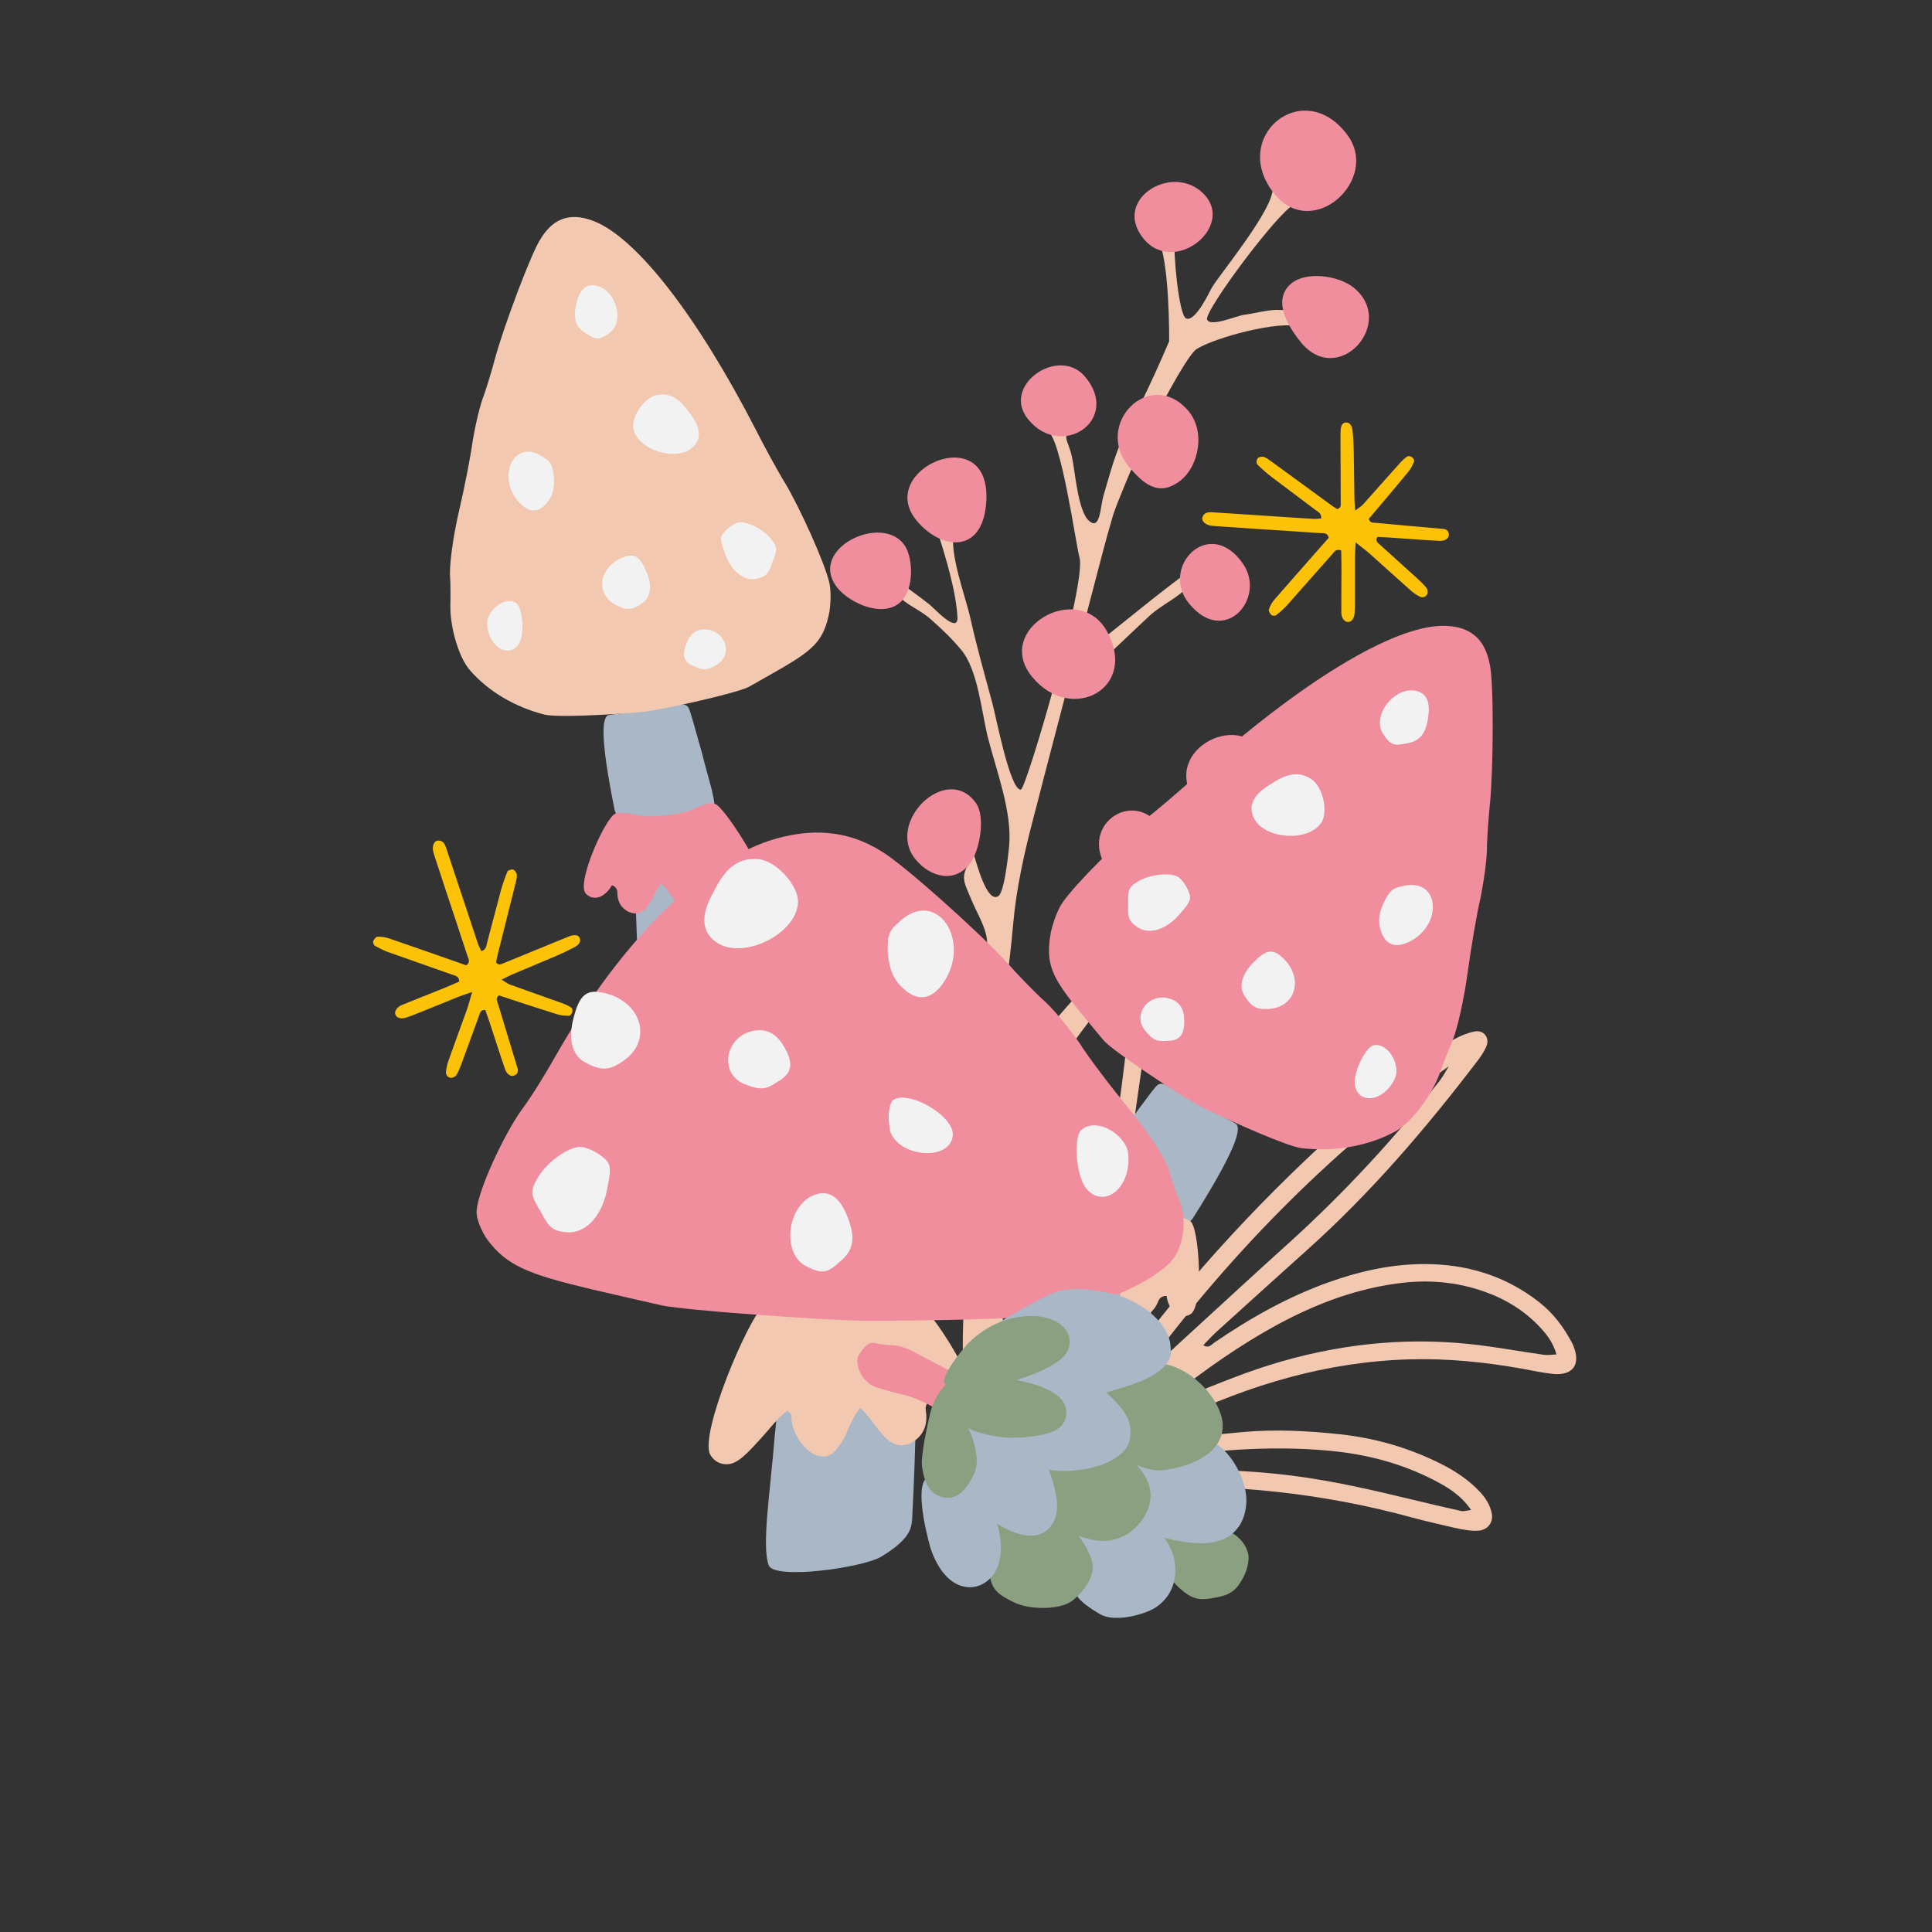 <svg version="1.2" preserveAspectRatio="xMidYMid meet" height="200" viewBox="0 0 150 150" zoomAndPan="magnify" width="200" xmlns:xlink="http://www.w3.org/1999/xlink" xmlns="http://www.w3.org/2000/svg"><rect x="0" y="0" width="150" height="150" fill="#333333" stroke="none"/><g id="391c879c25"><path d="M 83.219 35.449 C 83.473 36.531 83.668 39.617 84.531 40.418 C 85.43 41.25 85.414 39.363 85.676 38.48 C 86.16 36.852 86.66 34.848 87.5 33.371 C 88.918 30.887 90.773 26.496 90.773 26.496 C 90.773 26.496 90.832 20.191 89.879 18.48 C 90.332 18.512 90.781 18.574 91.223 18.668 C 91.059 19.352 91.508 24.504 92.098 24.73 C 92.801 25 93.879 22.719 94.062 22.379 C 94.617 21.375 98.93 16.242 98.82 14.551 C 99.469 15.117 99.871 15.25 100.449 15.891 C 99.184 16.508 93.438 24.207 93.719 24.816 C 93.992 25.414 95.984 24.52 96.605 24.438 C 97.48 24.328 98.535 24.004 99.418 24.066 C 100.746 24.156 100.465 23.777 100.93 25.371 C 99.328 24.852 94.316 26.207 92.891 27.109 C 92.129 27.59 89.316 32.98 88.742 34.312 C 88.066 35.883 86.68 39.133 86.418 40.004 C 86.102 41.066 85.805 42.141 85.527 43.215 C 85.387 43.766 84.402 47.52 83.395 51.367 C 84.34 50.625 85.969 49.328 88.676 47.152 C 89.98 46.102 91.312 45.086 92.652 44.082 C 92.82 45.906 90.719 46.527 89.352 47.715 C 89.016 48.004 83.879 52.926 82.738 53.891 C 81.867 57.211 81.121 60.07 81.066 60.289 C 80.785 61.418 80.484 62.543 80.191 63.668 C 79.512 66.273 78.902 69.02 78.668 71.691 C 78.383 75.035 77.816 78.512 77.469 81.91 C 77.434 82.234 76.867 85.383 77.246 85.566 C 77.738 85.805 80.973 80.461 81.391 79.898 C 83.172 77.523 85.723 75.422 86.859 72.668 C 87.148 71.965 88.047 70.375 87.734 69.574 C 87.406 68.727 88.789 65.504 88.641 66.855 C 88.434 68.746 87.902 72.246 89.492 71.043 C 91.078 69.844 94.461 66.062 94.461 66.062 C 94.461 66.062 95.227 63.508 93.965 62.328 C 95.098 62.766 95.164 61.418 96.098 61.676 C 95.168 62.469 94.914 65.516 96.129 65.039 C 97.023 64.691 97.52 64.523 98.188 63.918 C 99.289 62.918 103.129 60.09 104.184 59.039 C 104.82 58.406 105.207 58.699 106.203 59.473 C 105.48 59.453 104.348 60.57 103.797 60.949 C 102.312 61.977 100.859 63.055 99.395 64.109 C 98.391 64.832 97.371 65.73 96.258 66.289 C 95.496 66.672 90.25 72.613 88.043 75.062 C 85.191 78.238 82.691 81.734 80.336 85.285 C 79.508 86.531 78.602 87.656 77.922 88.996 C 76.832 91.148 76.918 92.504 77.043 94.914 C 77.117 96.324 78.723 106.422 77.547 107.012 C 76.43 107.57 75.094 107.219 74.906 106.43 C 74.578 105.035 74.879 101.746 74.816 100.332 C 74.637 96.156 74.652 92.035 74.695 87.855 C 74.73 84.301 75.434 80.781 76.031 77.281 C 76.305 75.707 76.93 73.977 76.531 72.449 C 76.32 71.648 75.758 70.664 75.434 69.891 C 74.727 68.207 74.5 68.066 75.621 66.391 C 75.828 67.039 76.637 70.18 77.52 69.566 C 77.992 69.238 78.297 66.234 78.348 65.707 C 78.594 63.023 77.371 59.895 76.711 57.301 C 76.203 55.309 75.945 52.008 74.609 50.43 C 73.824 49.5 73.176 48.891 72.25 48.066 C 71.051 46.996 69.023 46.543 69.57 45 C 70.441 45.648 71.328 46.27 72.18 46.945 C 72.512 47.211 74.312 49.184 74.34 48.008 C 74.246 45.914 73.414 43.254 72.793 41.254 C 73.211 41.281 73.633 41.277 74.051 41.242 C 73.703 43.066 74.934 46.18 75.344 48.016 C 75.84 50.234 76.465 52.445 77.059 54.637 C 77.324 55.621 78.43 61.395 79.258 61.305 C 79.676 61.258 84.355 45.297 83.816 43.309 C 83.504 42.148 82.375 33.895 81.316 33.457 C 82.129 33.293 82.48 33.156 83.289 32.961 C 82.414 34.117 82.871 33.945 83.223 35.453 Z M 83.219 35.449" style="stroke:none;fill-rule:nonzero;fill:#f3c8b0;fill-opacity:1;"></path><path d="M 104.652 58.711 C 106.074 60.457 109.812 61.496 109.742 58.121 C 109.641 53.195 102.297 55.82 104.652 58.711 Z M 104.652 58.711" style="stroke:none;fill-rule:nonzero;fill:#f08e9d;fill-opacity:1;"></path><path d="M 92.992 62.426 C 95.359 65.332 99.254 61.023 98.043 58.57 C 96.27 54.973 89.75 58.445 92.992 62.426 Z M 92.992 62.426" style="stroke:none;fill-rule:nonzero;fill:#f08e9d;fill-opacity:1;"></path><path d="M 86.199 67.73 C 86.672 68.309 87.195 68.438 87.793 68.422 C 87.914 68.418 89.129 68.016 89.211 67.973 C 90.32 67.367 91.246 66.094 90.266 64.457 C 88.117 60.879 83.367 64.254 86.199 67.73 Z M 86.199 67.73" style="stroke:none;fill-rule:nonzero;fill:#f08e9d;fill-opacity:1;"></path><path d="M 92.305 46.844 C 95.09 50.262 98.336 46.418 96.508 43.773 C 93.883 39.977 90.027 44.043 92.305 46.844 Z M 92.305 46.844" style="stroke:none;fill-rule:nonzero;fill:#f08e9d;fill-opacity:1;"></path><path d="M 92.695 72.344 C 95.93 76.316 99.965 71.125 97.156 68.34 C 94.148 65.355 90.398 69.531 92.695 72.344 Z M 92.695 72.344" style="stroke:none;fill-rule:nonzero;fill:#f08e9d;fill-opacity:1;"></path><path d="M 71.141 40.387 C 73.031 42.707 76.309 43.09 76.574 38.965 C 76.996 32.477 67.934 36.453 71.141 40.387 Z M 71.141 40.387" style="stroke:none;fill-rule:nonzero;fill:#f08e9d;fill-opacity:1;"></path><path d="M 71.078 66.715 C 72.227 68.125 74.168 68.621 75.348 66.992 C 76.066 66.004 76.539 63.414 75.766 62.34 C 73.504 59.18 68.723 63.828 71.074 66.715 Z M 71.078 66.715" style="stroke:none;fill-rule:nonzero;fill:#f08e9d;fill-opacity:1;"></path><path d="M 65.047 45.676 C 65.926 46.754 68.41 47.98 69.832 46.82 C 70.91 45.945 70.895 43.777 70.434 42.715 C 69.047 39.531 62.465 42.508 65.047 45.676 Z M 65.047 45.676" style="stroke:none;fill-rule:nonzero;fill:#f08e9d;fill-opacity:1;"></path><path d="M 100.992 26.566 C 103.922 30.164 108.473 25.023 105.078 22.316 C 103.93 21.402 101.434 21.023 100.25 22.016 C 98.711 23.305 100.062 25.426 100.992 26.562 Z M 100.992 26.566" style="stroke:none;fill-rule:nonzero;fill:#f08e9d;fill-opacity:1;"></path><path d="M 98.957 15.066 C 101.945 18.734 107.16 13.926 104.617 10.488 C 101.176 5.832 95.375 10.668 98.957 15.066 Z M 98.957 15.066" style="stroke:none;fill-rule:nonzero;fill:#f08e9d;fill-opacity:1;"></path><path d="M 79.824 32.555 C 82.414 35.734 87.078 32.602 84.238 29.238 C 82.191 26.82 77.688 29.938 79.824 32.555 Z M 79.824 32.555" style="stroke:none;fill-rule:nonzero;fill:#f08e9d;fill-opacity:1;"></path><path d="M 87.617 36.191 C 88.934 37.809 90.137 38.531 91.703 37.27 C 93.051 36.18 93.664 33.449 92.184 31.809 C 89.242 28.547 84.945 32.91 87.617 36.191 Z M 87.617 36.191" style="stroke:none;fill-rule:nonzero;fill:#f08e9d;fill-opacity:1;"></path><path d="M 88.785 18.531 C 91.211 21.508 96.176 17.406 93.258 14.871 C 90.805 12.742 86.363 15.559 88.785 18.531 Z M 88.785 18.531" style="stroke:none;fill-rule:nonzero;fill:#f08e9d;fill-opacity:1;"></path><path d="M 85.93 48.988 C 88.43 53.445 83.156 56.258 80.125 52.539 C 77.109 48.84 83.703 45.027 85.93 48.988 Z M 85.93 48.988" style="stroke:none;fill-rule:nonzero;fill:#f08e9d;fill-opacity:1;"></path><path d="M 55.457 85.824 C 57.273 85.391 56.977 77.367 56.938 76.453 C 56.938 76.453 56.883 74.734 56.902 74.527 C 56.965 74.109 56.59 67.652 56.227 67.219 C 55.879 66.695 51.84 67.324 51.84 67.324 C 51.84 67.324 50.121 67.27 49.625 67.992 C 49.164 68.559 49.422 69.125 49.375 70.629 C 49.359 71.113 49.656 76.625 49.504 77.391 C 49.246 78.195 49.332 83.945 49.941 84.672 C 50.688 85.496 52.414 85.82 53.789 85.859 L 54.613 85.855 C 55.27 85.855 55.34 85.855 55.461 85.824 Z M 55.457 85.824" style="stroke:none;fill-rule:nonzero;fill:#a9b7c7;fill-opacity:1;"></path><path d="M 55.414 63.168 C 55.707 62.379 54.988 60.477 54.512 58.508 C 53.75 55.812 53.547 55 53.398 54.863 C 52.953 54.406 52.152 54.977 50.246 55.172 C 49.387 55.258 47.297 55.469 47.18 55.543 C 46.82 55.793 46.512 56.922 47.719 62.879 C 47.805 63.238 48.008 63.59 49.488 63.934 C 50.488 64.168 55.207 63.77 55.414 63.168 Z M 55.414 63.168" style="stroke:none;fill-rule:nonzero;fill:#a9b7c7;fill-opacity:1;"></path><path d="M 58.93 70.41 C 59.25 70.332 59.5 70.098 59.625 69.766 C 59.973 68.531 56.527 63.062 55.633 62.477 C 54.992 62.082 54.086 62.84 53.109 63.074 C 51.945 63.355 50.344 63.461 49.605 63.312 C 48.809 63.152 48.281 63.047 47.812 63.156 C 47.066 63.336 44.758 68.469 45.457 69.344 C 45.691 69.641 46.059 69.762 46.438 69.672 C 47.004 69.535 47.391 68.93 47.434 68.859 L 47.5 68.742 C 47.516 68.738 47.605 68.75 47.703 68.824 C 47.785 68.883 47.918 69.02 47.93 69.266 C 47.922 69.984 48.219 70.512 48.809 70.793 C 48.906 70.836 49.199 70.973 49.562 70.887 C 50.129 70.75 50.406 70.219 50.828 69.418 C 51.035 69.035 51.215 68.762 51.34 68.598 C 51.516 68.73 51.805 69.031 52.168 69.613 C 52.395 70.051 52.855 70.539 53.137 70.711 L 53.219 70.762 L 53.516 70.855 L 53.809 70.805 C 54.625 70.609 55.223 69.223 55.023 68.391 C 55.027 68.34 55.129 68.195 55.215 68.125 C 55.426 68.238 55.867 68.535 56.359 68.98 C 57.812 70.184 58.328 70.555 58.934 70.41 Z M 58.93 70.41" style="stroke:none;fill-rule:nonzero;fill:#f08e9d;fill-opacity:1;"></path><path d="M 54.797 54.293 C 56.035 53.996 57.617 53.59 58.137 53.328 C 58.336 53.223 59.418 52.605 60.551 51.957 L 60.758 51.84 C 63.25 50.371 63.984 49.664 64.402 47.473 C 64.5 46.805 64.531 45.84 64.387 45.223 C 63.992 43.594 62.105 39.449 60.98 37.547 C 60.375 36.574 59.375 34.727 58.699 33.395 C 54.148 24.547 49.445 18.484 46.117 17.172 C 45.293 16.852 44.586 16.77 43.949 16.922 C 43.172 17.109 42.527 17.637 41.973 18.543 C 41.246 19.645 39.129 25.301 38.453 27.762 C 38.223 28.648 37.82 29.961 37.586 30.641 C 37.273 31.395 36.898 33.051 36.695 34.25 C 36.535 35.477 36.051 37.895 35.668 39.543 C 35.223 41.453 34.93 43.457 34.934 44.527 C 34.992 45.477 34.98 46.582 34.965 46.973 C 34.934 48.711 35.613 51.004 36.453 52 C 37.871 53.652 39.938 54.883 42.266 55.48 C 43.297 55.719 47.312 55.496 49.766 55.289 C 50.719 55.203 53.043 54.711 54.797 54.293 Z M 54.797 54.293" style="stroke:none;fill-rule:nonzero;fill:#f3c8b0;fill-opacity:1;"></path><path d="M 48.105 45.379 C 48.02 45.027 48.801 44.406 49.09 44.586 C 49.18 44.688 49.223 44.863 49.219 45.113 C 49.156 45.625 48.219 45.848 48.105 45.379 Z M 48.105 45.379" style="stroke:none;fill-rule:nonzero;fill:#f3f2f3;fill-opacity:1;"></path><path d="M 37.895 48.98 C 37.727 48.277 37.832 47.945 38.203 47.422 C 38.777 46.723 39.586 46.469 40.109 46.84 C 40.574 47.223 40.746 49.23 40.301 49.957 C 39.633 51.047 38.246 50.445 37.895 48.98 Z M 37.895 48.98" style="stroke:none;fill-rule:nonzero;fill:#f3f2f3;fill-opacity:1;"></path><path d="M 58.781 44.926 C 57.785 45.164 56.727 44.363 56.23 42.809 C 55.887 41.898 55.891 41.652 56.289 41.246 C 56.582 40.926 57.012 40.641 57.305 40.57 C 57.949 40.414 59.359 41.129 59.922 41.926 C 60.371 42.5 60.355 42.688 59.965 43.648 C 59.68 44.527 59.484 44.758 58.781 44.926 Z M 58.781 44.926" style="stroke:none;fill-rule:nonzero;fill:#f3f2f3;fill-opacity:1;"></path><path d="M 50.906 30.695 C 51.902 30.457 52.672 30.828 53.523 32.051 C 54.406 33.141 54.5 34.047 53.793 34.715 C 52.582 35.875 49.578 34.98 49.184 33.34 C 48.973 32.461 49.969 30.922 50.906 30.695 Z M 50.906 30.695" style="stroke:none;fill-rule:nonzero;fill:#f3f2f3;fill-opacity:1;"></path><path d="M 42.129 35.465 C 42.781 35.867 42.898 36.09 43.004 37.055 C 43.059 37.785 42.949 38.367 42.625 38.82 C 41.984 39.777 41.211 39.902 40.398 39.105 C 38.426 37.098 39.906 33.953 42.129 35.465 Z M 42.129 35.465" style="stroke:none;fill-rule:nonzero;fill:#f3f2f3;fill-opacity:1;"></path><path d="M 50.133 44.273 C 50.648 45.391 50.566 46.34 49.875 46.816 C 49.137 47.363 48.715 47.402 47.941 47.031 C 46.34 46.297 46.387 44.426 47.902 43.504 C 49.109 42.844 49.59 43.039 50.133 44.27 Z M 50.133 44.273" style="stroke:none;fill-rule:nonzero;fill:#f3f2f3;fill-opacity:1;"></path><path d="M 47.324 25.852 C 46.586 26.398 46.281 26.41 45.539 25.906 C 44.684 25.43 44.453 24.738 44.773 23.484 C 45.047 22.301 45.695 21.898 46.656 22.289 C 47.996 22.961 48.387 25.098 47.324 25.848 Z M 47.324 25.852" style="stroke:none;fill-rule:nonzero;fill:#f3f2f3;fill-opacity:1;"></path><path d="M 55.676 51.59 C 54.918 52.047 54.617 52.074 53.914 51.738 C 53.094 51.426 52.91 50.918 53.301 49.953 C 53.641 49.043 54.301 48.699 55.227 48.938 C 56.508 49.367 56.766 50.961 55.676 51.59 Z M 55.676 51.59" style="stroke:none;fill-rule:nonzero;fill:#f3f2f3;fill-opacity:1;"></path><path d="M 88.359 111.852 C 88.652 112.164 88.996 111.965 89.316 111.93 C 91.707 111.684 94.094 111.395 96.484 111.184 C 99 110.957 101.52 111.086 104.027 111.355 C 106.781 111.652 109.41 112.41 111.891 113.66 C 113.02 114.227 114.062 114.922 114.93 115.859 C 115.363 116.332 115.695 116.859 115.82 117.496 C 115.953 118.18 115.531 118.762 114.836 118.836 C 114.555 118.863 114.266 118.848 113.98 118.812 C 113.586 118.758 113.191 118.684 112.801 118.59 C 111.742 118.34 110.68 118.105 109.633 117.82 C 102.789 115.945 95.816 115.207 88.73 115.465 C 86.387 115.551 84.047 115.672 81.703 115.773 C 81.18 115.797 80.973 115.668 80.883 115.133 C 80.746 114.359 80.484 113.605 80.805 112.781 C 80.957 112.391 80.879 111.875 80.812 111.43 C 79.539 102.867 77.734 94.434 74.672 86.309 C 73.645 83.582 72.531 80.883 71.48 78.164 C 70.906 76.672 70.367 75.16 69.84 73.652 C 69.668 73.164 69.531 72.637 69.98 72.207 C 70.305 71.895 70.863 72.008 71.527 72.508 C 74.234 74.547 76.227 77.176 77.73 80.18 C 81.004 86.707 82.91 93.605 83.293 100.914 C 83.316 101.371 83.336 101.828 83.367 102.285 C 83.375 102.395 83.43 102.5 83.457 102.609 C 83.773 102.625 83.812 102.379 83.863 102.164 C 84.164 100.883 84.488 99.609 84.742 98.316 C 86.234 90.848 87.391 83.332 87.992 75.73 C 88.086 74.535 88.25 73.344 88.426 72.152 C 88.508 71.598 88.609 70.992 89.281 70.793 C 89.781 70.641 90.254 70.988 90.637 71.855 C 90.938 72.535 91.184 73.242 91.414 73.945 C 93.762 81.078 93.656 88.238 91.629 95.414 C 90.945 97.836 90.141 100.223 89.094 102.52 C 88.91 102.93 88.773 103.359 88.605 103.805 C 88.961 103.973 89.016 103.699 89.121 103.566 C 94.598 96.469 100.875 90.152 107.715 84.375 C 109.336 83.008 111.031 81.742 112.883 80.699 C 113.371 80.422 113.918 80.203 114.465 80.086 C 115.195 79.934 115.691 80.574 115.395 81.262 C 115.219 81.672 114.949 82.055 114.676 82.414 C 110.676 87.652 106.402 92.645 101.48 97.051 C 99.137 99.152 96.805 101.266 94.473 103.379 C 94.113 103.703 93.785 104.07 93.418 104.445 C 93.867 104.707 94.043 104.402 94.242 104.266 C 97.039 102.352 99.969 100.691 103.168 99.551 C 105.555 98.699 108.008 98.148 110.551 98.141 C 113.855 98.133 116.867 99.035 119.5 101.098 C 120.609 101.965 121.414 103.055 122.062 104.281 C 122.09 104.328 122.109 104.383 122.133 104.434 C 122.77 105.922 122.133 106.836 120.547 106.668 C 119.75 106.586 118.969 106.406 118.176 106.266 C 115.297 105.754 112.398 105.457 109.469 105.539 C 103.059 105.715 97.07 107.496 91.332 110.234 C 90.309 110.719 89.191 111.062 88.359 111.898 C 88.27 111.887 88.18 111.871 88.09 111.855 C 88.109 111.914 88.129 111.977 88.148 112.031 C 88.219 111.973 88.285 111.914 88.355 111.852 Z M 90.254 108.902 C 90.289 108.957 90.32 109.016 90.352 109.07 C 90.715 108.93 91.082 108.793 91.445 108.652 C 93.793 107.762 96.109 106.75 98.504 106 C 103.578 104.41 108.793 103.793 114.102 104.352 C 116.031 104.555 117.949 104.918 119.875 105.188 C 120.176 105.23 120.496 105.172 120.844 105.156 C 120.602 104.301 120.164 103.703 119.66 103.148 C 118.441 101.805 116.945 100.883 115.246 100.281 C 113.047 99.504 110.785 99.328 108.477 99.648 C 105.902 100.004 103.461 100.773 101.113 101.871 C 98.25 103.211 95.609 104.914 93.07 106.781 C 92.125 107.477 91.191 108.195 90.254 108.902 Z M 82.914 110.914 C 82.988 110.953 83.066 110.988 83.145 111.023 C 83.285 110.852 83.445 110.695 83.559 110.508 C 86.641 105.395 88.988 99.957 90.555 94.191 C 91.41 91.039 91.828 87.812 91.801 84.535 C 91.77 81.199 91.262 77.938 90.242 74.762 C 90.145 74.465 89.953 74.195 89.645 73.609 C 89.113 77.047 89.031 80.191 88.586 83.289 C 88.141 86.395 87.719 89.512 87.18 92.605 C 86.641 95.699 86.055 98.785 85.34 101.844 C 84.625 104.891 83.73 107.895 82.914 110.918 Z M 71.73 74.473 C 71.84 75.086 71.844 75.309 71.918 75.504 C 72.281 76.465 72.676 77.414 73.043 78.379 C 74.445 82.066 75.934 85.723 77.215 89.449 C 79.023 94.707 80.223 100.129 81.242 105.586 C 81.34 106.117 81.383 106.668 81.711 107.152 C 81.859 106.711 81.922 106.273 81.941 105.84 C 82.336 96.711 80.352 88.117 76.098 80.043 C 75.051 78.055 73.703 76.289 71.727 74.473 Z M 112.48 82.789 C 103.031 89.594 95.039 97.805 88.23 107.18 C 88.707 106.887 89.121 106.523 89.523 106.152 C 91.836 104.031 94.148 101.902 96.465 99.781 C 97.688 98.66 98.91 97.547 100.141 96.438 C 104.383 92.59 108.254 88.406 111.785 83.898 C 112.051 83.559 112.25 83.16 112.48 82.789 Z M 87.066 114.086 C 87.773 114.09 88.262 114.102 88.75 114.098 C 92.637 114.043 96.52 114.078 100.383 114.578 C 103.508 114.977 106.566 115.684 109.621 116.422 C 110.898 116.73 112.176 117.035 113.457 117.316 C 113.645 117.359 113.859 117.277 114.215 117.234 C 113.414 116.066 112.387 115.461 111.336 114.918 C 108.816 113.613 106.125 112.914 103.309 112.645 C 98.492 112.184 93.727 112.625 88.973 113.379 C 88.523 113.449 88.078 113.562 87.641 113.684 C 87.496 113.723 87.383 113.859 87.07 114.082 Z M 87.066 114.086" style="stroke:none;fill-rule:nonzero;fill:#f3c8b0;fill-opacity:1;"></path><path d="M 75.84 114.965 C 74.156 113.82 77.57 105.754 77.965 104.836 C 77.965 104.836 78.684 103.105 78.746 102.887 C 78.848 102.438 81.727 96 82.266 95.699 C 82.824 95.301 86.699 97.504 86.699 97.504 C 86.699 97.504 88.473 98.117 88.699 99.043 C 88.949 99.801 88.469 100.281 87.93 101.832 C 87.762 102.328 85.32 107.836 85.184 108.672 C 85.133 109.598 82.812 115.422 81.91 115.926 C 80.832 116.477 78.945 116.141 77.527 115.645 L 76.688 115.324 C 76.02 115.066 75.949 115.039 75.84 114.965 Z M 75.84 114.965" style="stroke:none;fill-rule:nonzero;fill:#a9b7c7;fill-opacity:1;"></path><path d="M 84.668 91.887 C 84.676 90.969 86.145 89.309 87.391 87.48 C 89.211 85.031 89.738 84.281 89.938 84.199 C 90.574 83.906 91.168 84.797 93.031 85.738 C 93.875 86.156 95.926 87.18 96.016 87.301 C 96.285 87.699 96.16 88.965 92.621 94.574 C 92.398 94.906 92.055 95.188 90.406 94.965 C 89.301 94.812 84.645 92.574 84.668 91.887 Z M 84.668 91.887" style="stroke:none;fill-rule:nonzero;fill:#a9b7c7;fill-opacity:1;"></path><path d="M 78.273 97.906 C 77.98 97.703 77.812 97.367 77.816 96.98 C 77.941 95.586 83.574 91.344 84.711 91.094 C 85.516 90.941 86.145 92.062 87.051 92.68 C 88.129 93.414 89.723 94.148 90.535 94.281 C 91.41 94.426 91.988 94.52 92.422 94.82 C 93.113 95.289 93.477 101.422 92.426 102.039 C 92.07 102.25 91.648 102.23 91.297 101.992 C 90.773 101.633 90.613 100.867 90.598 100.777 L 90.578 100.633 C 90.562 100.625 90.465 100.602 90.336 100.641 C 90.23 100.668 90.043 100.758 89.938 101 C 89.664 101.738 89.156 102.16 88.449 102.219 C 88.332 102.227 87.98 102.25 87.645 102.023 C 87.121 101.664 87.043 101.016 86.926 100.035 C 86.859 99.562 86.781 99.215 86.719 99 C 86.488 99.066 86.078 99.258 85.48 99.715 C 85.078 100.074 84.418 100.395 84.07 100.461 L 83.965 100.48 L 83.629 100.461 L 83.352 100.297 C 82.594 99.777 82.523 98.133 83.047 97.363 C 83.062 97.305 83.016 97.121 82.953 97.016 C 82.695 97.051 82.129 97.184 81.453 97.445 C 79.504 98.109 78.836 98.289 78.277 97.906 Z M 78.273 97.906" style="stroke:none;fill-rule:nonzero;fill:#f3c8b0;fill-opacity:1;"></path><path d="M 88.734 83.074 C 90.359 84.184 92.539 85.586 93.477 86.043 C 95.898 87.203 99.906 88.988 101.055 89.145 C 103.66 89.438 106.242 88.98 108.328 87.848 C 109.566 87.16 111.152 85.086 111.793 83.297 C 111.926 82.895 112.348 81.762 112.77 80.82 C 113.191 79.727 113.668 77.57 113.957 75.449 C 114.207 73.621 114.648 70.969 114.961 69.656 C 115.215 68.352 115.48 66.52 115.449 65.633 C 115.477 64.848 115.574 63.352 115.684 62.359 C 115.949 59.586 115.984 53 115.668 51.594 C 115.453 50.457 115 49.668 114.277 49.176 C 113.688 48.773 112.938 48.582 111.973 48.59 C 108.07 48.637 100.926 52.996 92.855 60.258 C 91.648 61.352 89.914 62.848 88.918 63.605 C 87.035 65.109 83.504 68.598 82.473 70.109 C 82.086 70.68 81.742 71.676 81.586 72.395 C 81.164 74.789 81.633 75.797 83.605 78.258 L 83.773 78.461 C 84.676 79.562 85.539 80.609 85.703 80.793 C 86.129 81.262 87.586 82.289 88.734 83.074 Z M 88.734 83.074" style="stroke:none;fill-rule:nonzero;fill:#f08e9d;fill-opacity:1;"></path><path d="M 99.016 76.578 C 99.234 76.254 98.68 75.316 98.316 75.387 C 98.188 75.457 98.074 75.621 97.98 75.875 C 97.848 76.422 98.719 77.016 99.016 76.578 Z M 99.016 76.578" style="stroke:none;fill-rule:nonzero;fill:#f3f2f3;fill-opacity:1;"></path><path d="M 108.027 84.211 C 108.473 83.559 108.492 83.176 108.316 82.5 C 108 81.566 107.277 80.992 106.602 81.168 C 105.977 81.379 105.023 83.359 105.199 84.273 C 105.457 85.645 107.098 85.57 108.027 84.211 Z M 108.027 84.211" style="stroke:none;fill-rule:nonzero;fill:#f3f2f3;fill-opacity:1;"></path><path d="M 87.59 70.219 C 87.566 69.086 87.621 68.887 88.301 68.473 C 89.184 67.883 90.902 67.699 91.5 68.109 C 91.77 68.293 92.094 68.754 92.27 69.191 C 92.52 69.762 92.426 70.016 91.727 70.809 C 90.617 72.203 89.227 72.609 88.301 71.977 C 87.652 71.531 87.543 71.223 87.59 70.219 Z M 87.59 70.219" style="stroke:none;fill-rule:nonzero;fill:#f3f2f3;fill-opacity:1;"></path><path d="M 101.852 60.52 C 100.93 59.891 99.996 59.973 98.652 60.887 C 97.332 61.656 96.883 62.547 97.348 63.5 C 98.133 65.152 101.543 65.406 102.578 63.887 C 103.137 63.07 102.719 61.113 101.848 60.52 Z M 101.852 60.52" style="stroke:none;fill-rule:nonzero;fill:#f3f2f3;fill-opacity:1;"></path><path d="M 109.305 73.172 C 108.168 73.668 107.426 73.242 107.145 72.016 C 106.988 71.43 107.102 70.793 107.438 70.066 C 107.922 69.125 108.125 68.945 108.949 68.789 C 111.801 68.109 112.09 71.887 109.305 73.172 Z M 109.305 73.172" style="stroke:none;fill-rule:nonzero;fill:#f3f2f3;fill-opacity:1;"></path><path d="M 99.945 74.746 C 101.133 76.273 100.457 78.199 98.539 78.328 C 97.609 78.406 97.191 78.203 96.652 77.359 C 96.133 76.602 96.418 75.605 97.375 74.664 C 98.406 73.617 98.973 73.605 99.945 74.746 Z M 99.945 74.746" style="stroke:none;fill-rule:nonzero;fill:#f3f2f3;fill-opacity:1;"></path><path d="M 107.379 56.969 C 107.918 57.812 108.227 57.945 109.18 57.719 C 110.238 57.566 110.738 56.953 110.898 55.547 C 111.074 54.238 110.57 53.574 109.441 53.598 C 107.816 53.766 106.59 55.793 107.379 56.969 Z M 107.379 56.969" style="stroke:none;fill-rule:nonzero;fill:#f3f2f3;fill-opacity:1;"></path><path d="M 88.883 79.977 C 89.48 80.738 89.777 80.883 90.625 80.809 C 91.578 80.809 91.965 80.363 91.941 79.227 C 91.949 78.168 91.406 77.562 90.371 77.445 C 88.898 77.387 88.016 78.914 88.883 79.977 Z M 88.883 79.977" style="stroke:none;fill-rule:nonzero;fill:#f3f2f3;fill-opacity:1;"></path><path d="M 59.684 121.527 C 59.117 120.004 59.812 115.785 60.145 111.52 C 60.762 105.645 60.914 103.879 61.102 103.543 C 61.668 102.418 62.934 103.297 65.738 102.977 C 67.008 102.828 70.078 102.461 70.266 102.57 C 70.832 102.957 71.488 105.176 70.816 117.988 C 70.758 118.766 70.527 119.574 68.434 120.852 C 67.023 121.715 60.09 122.688 59.684 121.523 Z M 59.684 121.527" style="stroke:none;fill-rule:nonzero;fill:#a9b7c7;fill-opacity:1;"></path><path d="M 56.273 113.68 C 55.793 113.641 55.375 113.363 55.125 112.91 C 54.336 111.207 58.043 102.527 59.199 101.477 C 60.031 100.766 61.512 101.645 62.973 101.758 C 64.715 101.891 67.055 101.68 68.082 101.293 C 69.199 100.875 69.93 100.602 70.637 100.656 C 71.75 100.742 76.266 107.613 75.457 109.035 C 75.184 109.516 74.684 109.773 74.117 109.73 C 73.27 109.664 72.57 108.879 72.496 108.789 L 72.375 108.637 C 72.348 108.637 72.223 108.676 72.098 108.805 C 71.996 108.91 71.832 109.137 71.875 109.492 C 72.051 110.527 71.746 111.359 70.961 111.895 C 70.828 111.984 70.441 112.246 69.898 112.207 C 69.047 112.141 68.523 111.441 67.73 110.379 C 67.344 109.871 67.02 109.523 66.805 109.312 C 66.582 109.547 66.234 110.043 65.844 110.969 C 65.617 111.656 65.066 112.465 64.703 112.777 L 64.598 112.871 L 64.188 113.074 L 63.758 113.07 C 62.531 112.973 61.352 111.109 61.449 109.867 C 61.426 109.793 61.25 109.609 61.109 109.527 C 60.832 109.742 60.266 110.273 59.656 111.023 C 57.836 113.094 57.18 113.75 56.273 113.68 Z M 56.273 113.68" style="stroke:none;fill-rule:nonzero;fill:#f3c8b0;fill-opacity:1;"></path><path d="M 57.875 102.012 C 55.496 101.828 52.445 101.566 51.402 101.355 C 50.996 101.27 48.789 100.762 46.477 100.227 L 46.051 100.129 C 40.949 98.914 39.352 98.285 37.793 96.188 C 37.367 95.543 36.957 94.605 37.004 93.996 C 37.129 92.371 39.086 88.176 40.457 86.227 C 41.215 85.227 42.375 83.34 43.137 81.984 C 48.262 72.973 54.68 66.66 60.305 65.098 C 61.699 64.715 62.965 64.574 64.184 64.668 C 65.68 64.781 67.059 65.242 68.402 66.074 C 70.133 67.09 76.07 72.418 78.203 74.758 C 78.941 75.602 80.16 76.848 80.836 77.492 C 81.684 78.195 82.965 79.777 83.777 80.93 C 84.516 82.109 86.285 84.426 87.586 86 C 89.094 87.82 90.359 89.75 90.738 90.793 C 90.98 91.723 91.398 92.797 91.57 93.176 C 92.258 94.871 91.844 97.16 90.672 98.203 C 88.664 99.934 85.332 101.309 81.281 102.09 C 79.473 102.414 72.031 102.539 67.461 102.551 C 65.68 102.551 61.246 102.27 57.875 102.008 Z M 57.875 102.012" style="stroke:none;fill-rule:nonzero;fill:#f08e9d;fill-opacity:1;"></path><path d="M 73.973 88.141 C 74.094 86.602 70.383 84.512 69.277 85.457 C 68.98 85.949 68.922 86.723 69.098 87.766 C 69.711 89.879 73.816 90.195 73.973 88.141 Z M 73.973 88.141" style="stroke:none;fill-rule:nonzero;fill:#f3f2f3;fill-opacity:1;"></path><path d="M 87.602 90.348 C 87.684 89.293 87.453 88.832 86.801 88.168 C 85.809 87.293 84.586 87.109 83.918 87.766 C 83.336 88.426 83.551 91.359 84.363 92.305 C 85.578 93.723 87.434 92.543 87.602 90.348 Z M 87.602 90.348" style="stroke:none;fill-rule:nonzero;fill:#f3f2f3;fill-opacity:1;"></path><path d="M 43.996 95.672 C 45.488 95.789 46.832 94.391 47.191 92.035 C 47.477 90.645 47.414 90.285 46.746 89.793 C 46.246 89.402 45.566 89.082 45.125 89.051 C 44.16 88.973 42.289 90.332 41.66 91.609 C 41.148 92.539 41.215 92.809 42 94.105 C 42.613 95.301 42.945 95.594 44 95.672 Z M 43.996 95.672" style="stroke:none;fill-rule:nonzero;fill:#f3f2f3;fill-opacity:1;"></path><path d="M 58.863 66.703 C 57.371 66.586 56.344 67.305 55.398 69.262 C 54.379 71.035 54.453 72.367 55.629 73.164 C 57.641 74.555 61.766 72.578 61.957 70.121 C 62.059 68.805 60.27 66.809 58.863 66.703 Z M 58.863 66.703" style="stroke:none;fill-rule:nonzero;fill:#f3f2f3;fill-opacity:1;"></path><path d="M 69.836 71.559 C 68.984 72.289 68.871 72.633 68.938 74.055 C 69.031 75.121 69.324 75.938 69.895 76.512 C 71.035 77.746 72.188 77.746 73.172 76.41 C 75.551 73.059 72.691 68.863 69.836 71.559 Z M 69.836 71.559" style="stroke:none;fill-rule:nonzero;fill:#f3f2f3;fill-opacity:1;"></path><path d="M 44.559 78.922 C 44.074 80.652 44.41 82.004 45.52 82.531 C 46.707 83.152 47.328 83.109 48.355 82.395 C 50.496 80.973 49.996 78.285 47.598 77.305 C 45.707 76.629 45.059 77.02 44.559 78.922 Z M 44.559 78.922" style="stroke:none;fill-rule:nonzero;fill:#f3f2f3;fill-opacity:1;"></path><path d="M 62.59 98.305 C 63.781 98.926 64.227 98.871 65.18 97.977 C 66.305 97.09 66.473 96.043 65.727 94.309 C 65.055 92.668 64.031 92.234 62.734 93.02 C 60.957 94.293 60.891 97.469 62.59 98.305 Z M 62.59 98.305" style="stroke:none;fill-rule:nonzero;fill:#f3f2f3;fill-opacity:1;"></path><path d="M 57.816 84.168 C 59.016 84.652 59.457 84.621 60.391 83.973 C 61.5 83.34 61.648 82.562 60.867 81.258 C 60.164 80.023 59.133 79.684 57.852 80.238 C 56.105 81.152 56.098 83.512 57.816 84.172 Z M 57.816 84.168" style="stroke:none;fill-rule:nonzero;fill:#f3f2f3;fill-opacity:1;"></path><path d="M 74.656 108.629 C 74.262 109.066 73.391 109.289 72.602 109.344 C 72.016 108.957 70.742 108.395 70.031 108.258 C 69.602 108.176 68.723 107.934 68.055 107.715 C 66.773 107.297 66.336 105.734 66.676 105.207 C 67.242 104.316 67.555 104.129 68.203 104.332 C 68.402 104.371 68.879 104.438 69.285 104.434 C 69.746 104.453 70.41 104.672 71.016 104.984 C 71.559 105.297 72.418 105.734 72.891 105.98 C 73.395 106.227 73.902 106.504 74.07 106.609 C 74.082 106.617 74.09 106.621 74.102 106.625 C 74.621 107.309 75.102 108.133 74.656 108.629 Z M 74.656 108.629" style="stroke:none;fill-rule:nonzero;fill:#f08e9d;fill-opacity:1;"></path><path d="M 96.172 123.055 C 96.273 122.918 96.379 122.742 96.5 122.52 C 96.723 122.125 97.066 121.246 96.891 120.559 C 96.508 119.25 95.164 118.461 93.605 118.594 C 93.262 118.621 92.59 118.574 92.227 118.5 C 91.098 118.309 90.5 118.211 90.027 118.867 C 89.605 119.453 89.797 120.016 90.184 121.133 C 90.512 122.066 90.934 122.719 91.598 123.324 C 92.566 124.16 93.07 124.293 94.32 124.043 C 94.926 123.934 95.633 123.805 96.172 123.055 Z M 96.172 123.055" style="stroke:none;fill-rule:nonzero;fill:#8aa081;fill-opacity:1;"></path><path d="M 96.148 118.57 C 96.477 118.113 96.68 117.543 96.75 116.875 C 96.891 115.719 96.32 114.098 95.359 112.949 C 94.5 111.934 93.973 111.785 92.668 112.191 C 92.277 112.309 91.277 112.559 90.43 112.711 C 88.703 113.027 88.414 113.426 88.258 113.641 L 87.801 114.27 L 88.188 115.051 L 88.227 115.105 C 88.289 115.211 88.414 115.758 88.258 116.551 L 88.195 116.91 C 88.055 117.746 87.977 118.203 88.445 118.68 L 88.895 119.133 L 89.242 119.078 C 92.07 119.918 94.824 120.391 96.145 118.566 Z M 96.148 118.57" style="stroke:none;fill-rule:nonzero;fill:#a9b7c7;fill-opacity:1;"></path><path d="M 90.613 123.965 C 91.805 122.316 91.293 119.824 89.496 118.52 C 88.477 117.781 87.887 117.707 86.77 118.195 C 86.348 118.371 86.082 118.43 84.812 118.383 C 84.594 118.367 83.902 118.316 83.461 118.922 C 82.945 119.633 83.363 120.34 83.539 120.641 C 83.664 120.852 83.754 121.43 83.555 121.992 C 83.148 123.234 83.328 123.84 84.316 124.609 C 84.48 124.73 85.156 125.215 85.598 125.418 C 86.711 125.906 88.793 125.383 89.688 124.824 C 90.055 124.598 90.363 124.305 90.609 123.965 Z M 90.613 123.965" style="stroke:none;fill-rule:nonzero;fill:#a9b7c7;fill-opacity:1;"></path><path d="M 88.668 118.008 C 89.551 116.793 89.547 115.418 88.66 114.238 C 87.637 112.906 86.672 111.977 84.859 112.266 L 84.164 112.703 C 83.559 112.781 82.859 112.879 82.535 112.902 L 80.348 113.039 L 80.984 115.93 C 81.449 118.008 82.074 118.688 84.164 119.387 C 86.32 120.078 87.664 119.191 88.418 118.324 C 88.508 118.215 88.594 118.113 88.672 118.004 Z M 88.668 118.008" style="stroke:none;fill-rule:nonzero;fill:#8aa081;fill-opacity:1;"></path><path d="M 94.438 112.211 C 94.887 111.586 95.039 110.84 94.867 110.105 C 94.449 108.383 92.727 106.602 90.945 106.039 C 89.914 105.688 89.141 105.965 87.965 106.453 C 87.031 106.863 86.473 107.164 86.148 107.613 C 85.82 108.066 85.555 109.039 86.598 109.84 C 86.785 110.156 86.703 111.422 86.703 111.422 C 86.488 113.277 88.977 114.367 90.488 114.129 C 92.422 113.805 93.746 113.16 94.438 112.211 Z M 94.438 112.211" style="stroke:none;fill-rule:nonzero;fill:#8aa081;fill-opacity:1;"></path><path d="M 84.199 123.312 C 84.531 122.852 84.91 122.156 84.828 121.445 C 84.707 120.488 83.449 118.617 82.684 118.066 C 81.809 117.43 81.035 117.594 80.332 117.867 C 79.926 118.027 79.359 117.977 79.195 117.891 C 78.141 117.125 77.324 117.652 77.012 118.082 C 76.645 118.59 76.656 119.234 76.707 120.027 C 76.758 120.672 76.805 121.516 76.816 121.914 C 76.879 123.375 77.457 123.797 78.754 124.418 C 79.844 124.957 82.148 125.031 83.164 124.34 C 83.652 123.996 83.996 123.59 84.199 123.309 Z M 84.199 123.312" style="stroke:none;fill-rule:nonzero;fill:#8aa081;fill-opacity:1;"></path><path d="M 87.398 112.496 C 87.703 112.074 87.75 111.652 87.77 111.293 C 87.887 109.922 86.652 108.852 85.906 108.129 C 86.48 107.855 89.551 107.305 90.613 105.832 C 90.953 105.363 90.906 104.863 90.883 104.594 C 90.824 102.723 88.539 100.98 86.461 100.48 C 85.008 100.098 83.105 99.875 81.781 100.379 C 80.652 100.812 77.539 102.691 77.539 102.691 L 81.496 103.387 C 81.594 103.441 81.773 103.551 81.891 103.625 C 81.898 103.68 81.906 103.738 81.914 103.809 C 81.949 104.07 81.887 104.219 81.785 104.363 C 81.648 104.555 81.324 104.855 80.57 105.211 C 79.281 105.777 79.07 106.07 78.953 106.23 L 78.652 106.648 L 78.723 107.18 C 78.816 107.797 79.297 108.215 80.277 108.523 C 80.504 108.598 81.031 108.871 81.375 109.117 C 81.57 109.262 81.648 109.332 81.684 109.363 C 81.68 109.375 81.688 109.426 81.699 109.523 C 81.73 109.812 81.707 109.898 81.707 109.902 C 81.715 109.867 81.5 110.027 80.492 110.227 C 79.23 110.477 77.137 110.332 76.641 110.16 C 75.883 109.664 75.113 109.918 74.734 110.441 C 74.309 111.027 74.469 111.723 74.668 112.387 C 74.883 113.035 74.652 114.109 74.176 114.766 C 74 115.012 73.855 115.098 73.82 115.109 C 73.785 115.117 73.746 115.121 73.715 115.121 C 73.074 114.82 72.23 114.309 71.816 114.875 C 71.012 115.988 72.242 120.191 72.254 120.227 C 72.836 121.938 73.785 122.996 74.918 123.199 C 75.719 123.344 76.504 123.027 77.07 122.328 L 77.152 122.227 C 77.855 121.254 77.824 119.633 77.422 118.312 C 79.875 119.809 81.07 119.211 81.637 118.426 C 82.277 117.547 82.207 116.168 81.418 114.094 C 82.969 114.449 85.52 113.949 86.488 113.277 C 86.871 113.02 87.172 112.805 87.398 112.492 Z M 87.398 112.496" style="stroke:none;fill-rule:nonzero;fill:#a9b7c7;fill-opacity:1;"></path><path d="M 82.75 105.113 C 83.09 104.645 83.148 104.051 82.906 103.527 C 82.5 102.645 81.406 102.258 80.52 102.191 C 78.531 102.07 76.684 102.801 75.156 104.301 C 75.082 104.371 72.754 107.023 73.438 107.516 C 73.438 107.516 76.23 107.863 77.234 107.613 C 77.664 107.516 81.629 106.566 82.727 105.145 L 82.738 105.129 L 82.746 105.113 Z M 82.75 105.113" style="stroke:none;fill-rule:nonzero;fill:#8aa081;fill-opacity:1;"></path><path d="M 75.094 115.367 C 75.379 114.969 75.719 114.344 75.812 113.781 C 75.988 112.527 75.156 110.434 74.387 109.703 C 73.84 109.184 73.715 107.461 73.434 107.516 C 73.434 107.516 72.559 108.273 72.207 109.773 C 71.961 110.809 71.484 113.07 71.582 113.816 C 71.688 114.668 71.93 115.453 72.477 115.895 C 72.887 116.227 73.395 116.355 73.895 116.254 C 74.352 116.156 74.723 115.875 75.09 115.367 Z M 75.094 115.367" style="stroke:none;fill-rule:nonzero;fill:#8aa081;fill-opacity:1;"></path><path d="M 82.496 110.59 C 82.871 110.07 82.891 109.402 82.547 108.844 C 81.668 107.426 77.852 106.742 75.922 107.066 C 75.234 107.164 73.852 106.945 73.438 107.516 C 73.203 107.84 73.973 109.758 74.277 110.16 C 74.848 110.91 76 111.367 77.902 111.605 C 78.238 111.648 81.672 111.727 82.496 110.59 Z M 82.496 110.59" style="stroke:none;fill-rule:nonzero;fill:#8aa081;fill-opacity:1;"></path><path d="M 105.254 42.113 C 105.227 42.637 105.203 42.887 105.199 43.133 C 105.195 44.316 105.199 45.496 105.199 46.676 C 105.199 46.984 105.195 47.289 105.172 47.594 C 105.137 48.008 104.961 48.254 104.703 48.289 C 104.414 48.328 104.145 48.012 104.141 47.551 C 104.133 46.414 104.152 45.277 104.152 44.137 C 104.152 43.66 104.137 43.184 104.129 42.738 C 103.715 42.578 103.578 42.867 103.422 43.043 C 102.254 44.348 101.109 45.668 99.945 46.973 C 99.684 47.266 99.387 47.52 99.082 47.762 C 99.004 47.824 98.781 47.816 98.715 47.75 C 98.605 47.641 98.473 47.426 98.512 47.312 C 98.609 47.035 98.766 46.762 98.957 46.539 C 100.191 45.117 101.438 43.711 102.68 42.301 C 102.852 42.105 103.023 41.914 103.168 41.75 C 103.047 41.332 102.742 41.406 102.504 41.391 C 100.805 41.27 99.102 41.164 97.398 41.055 C 96.398 40.988 95.395 40.918 94.391 40.848 C 94.258 40.84 94.125 40.828 93.996 40.809 C 93.559 40.734 93.258 40.426 93.363 40.141 C 93.492 39.789 93.797 39.754 94.121 39.773 C 95.91 39.891 97.699 40.008 99.488 40.125 C 100.316 40.18 101.145 40.238 101.977 40.285 C 102.18 40.297 102.383 40.266 102.578 40.254 C 102.613 39.852 102.34 39.746 102.148 39.602 C 101.035 38.758 99.906 37.93 98.793 37.082 C 98.375 36.766 97.98 36.422 97.613 36.055 C 97.535 35.977 97.555 35.691 97.641 35.59 C 97.723 35.488 97.957 35.43 98.094 35.469 C 98.297 35.52 98.48 35.664 98.656 35.789 C 100.246 36.945 101.836 38.109 103.426 39.27 C 103.559 39.367 103.711 39.453 103.832 39.527 C 104.156 39.414 104.094 39.168 104.094 38.969 C 104.09 37.176 104.078 35.383 104.074 33.59 C 104.074 33.043 104.242 32.773 104.535 32.801 C 104.809 32.828 104.973 33.027 105.016 33.484 C 105.07 34.004 105.094 34.531 105.105 35.055 C 105.129 36.277 105.137 37.504 105.156 38.727 C 105.16 38.977 105.188 39.223 105.219 39.633 C 105.512 39.41 105.695 39.312 105.824 39.168 C 106.789 38.094 107.738 37.008 108.703 35.938 C 108.875 35.746 109.07 35.566 109.281 35.426 C 109.355 35.379 109.543 35.434 109.633 35.5 C 109.719 35.57 109.824 35.746 109.793 35.82 C 109.68 36.098 109.547 36.379 109.359 36.609 C 108.559 37.59 107.734 38.555 106.918 39.523 C 106.699 39.785 106.477 40.047 106.273 40.281 C 106.371 40.637 106.633 40.574 106.824 40.594 C 108.477 40.75 110.133 40.895 111.785 41.043 C 112.086 41.07 112.43 41.039 112.488 41.461 C 112.527 41.773 112.219 42.023 111.742 41.992 C 110.434 41.922 109.125 41.82 107.816 41.73 C 107.516 41.711 107.215 41.703 106.934 41.688 C 106.758 41.992 106.957 42.125 107.113 42.266 C 108.082 43.148 109.059 44.023 110.031 44.906 C 110.285 45.141 110.547 45.383 110.758 45.656 C 110.844 45.77 110.867 46.012 110.805 46.141 C 110.703 46.348 110.453 46.43 110.242 46.328 C 109.973 46.195 109.719 46.016 109.496 45.816 C 108.445 44.887 107.414 43.941 106.371 43.012 C 106.082 42.754 105.766 42.527 105.25 42.113 Z M 105.254 42.113" style="stroke:none;fill-rule:nonzero;fill:#fcc207;fill-opacity:1;"></path><path d="M 36.656 77.02 C 36.16 77.191 35.922 77.262 35.688 77.355 C 34.594 77.797 33.5 78.242 32.402 78.684 C 32.121 78.797 31.836 78.91 31.543 79.004 C 31.148 79.129 30.852 79.055 30.723 78.832 C 30.578 78.574 30.773 78.207 31.199 78.031 C 32.25 77.594 33.309 77.188 34.363 76.762 C 34.805 76.582 35.242 76.387 35.652 76.211 C 35.645 75.77 35.328 75.75 35.105 75.672 C 33.457 75.082 31.801 74.516 30.156 73.926 C 29.789 73.797 29.438 73.613 29.098 73.422 C 29.016 73.375 28.938 73.168 28.973 73.082 C 29.031 72.938 29.18 72.734 29.301 72.727 C 29.594 72.715 29.906 72.758 30.188 72.852 C 31.965 73.457 33.738 74.086 35.516 74.707 C 35.758 74.793 36 74.879 36.203 74.953 C 36.547 74.684 36.363 74.43 36.289 74.203 C 35.762 72.582 35.219 70.965 34.684 69.348 C 34.367 68.391 34.055 67.434 33.742 66.48 C 33.703 66.355 33.664 66.23 33.633 66.102 C 33.535 65.664 33.711 65.27 34.016 65.262 C 34.391 65.25 34.535 65.52 34.637 65.828 C 35.203 67.527 35.77 69.23 36.332 70.93 C 36.594 71.719 36.848 72.512 37.117 73.297 C 37.184 73.488 37.289 73.668 37.375 73.844 C 37.758 73.727 37.754 73.434 37.816 73.203 C 38.18 71.852 38.52 70.492 38.887 69.145 C 39.027 68.641 39.195 68.145 39.398 67.664 C 39.441 67.562 39.715 67.477 39.84 67.516 C 39.965 67.555 40.105 67.75 40.125 67.891 C 40.152 68.098 40.09 68.324 40.039 68.531 C 39.562 70.441 39.082 72.348 38.605 74.258 C 38.562 74.422 38.543 74.59 38.52 74.73 C 38.746 74.992 38.953 74.84 39.137 74.766 C 40.801 74.09 42.457 73.402 44.117 72.727 C 44.621 72.52 44.934 72.574 45.02 72.859 C 45.094 73.121 44.973 73.348 44.566 73.562 C 44.102 73.805 43.625 74.027 43.145 74.234 C 42.02 74.715 40.887 75.184 39.758 75.66 C 39.531 75.758 39.312 75.875 38.945 76.059 C 39.258 76.246 39.418 76.379 39.602 76.445 C 40.957 76.938 42.32 77.41 43.68 77.898 C 43.918 77.984 44.16 78.098 44.371 78.242 C 44.441 78.293 44.461 78.488 44.43 78.594 C 44.398 78.703 44.277 78.863 44.191 78.863 C 43.895 78.863 43.582 78.848 43.301 78.762 C 42.09 78.387 40.887 77.988 39.68 77.594 C 39.355 77.488 39.031 77.379 38.738 77.281 C 38.445 77.508 38.602 77.723 38.656 77.91 C 39.133 79.5 39.621 81.09 40.102 82.676 C 40.191 82.965 40.348 83.273 39.98 83.484 C 39.703 83.641 39.359 83.445 39.207 82.996 C 38.781 81.754 38.387 80.504 37.973 79.258 C 37.879 78.973 37.773 78.688 37.68 78.422 C 37.332 78.375 37.285 78.613 37.211 78.809 C 36.762 80.039 36.316 81.273 35.863 82.504 C 35.742 82.832 35.617 83.16 35.441 83.461 C 35.367 83.582 35.152 83.695 35.012 83.684 C 34.781 83.668 34.609 83.469 34.625 83.234 C 34.648 82.934 34.719 82.633 34.82 82.348 C 35.285 81.031 35.773 79.719 36.246 78.402 C 36.375 78.035 36.469 77.66 36.656 77.023 Z M 36.656 77.02" style="stroke:none;fill-rule:nonzero;fill:#fcc207;fill-opacity:1;"></path></g></svg>